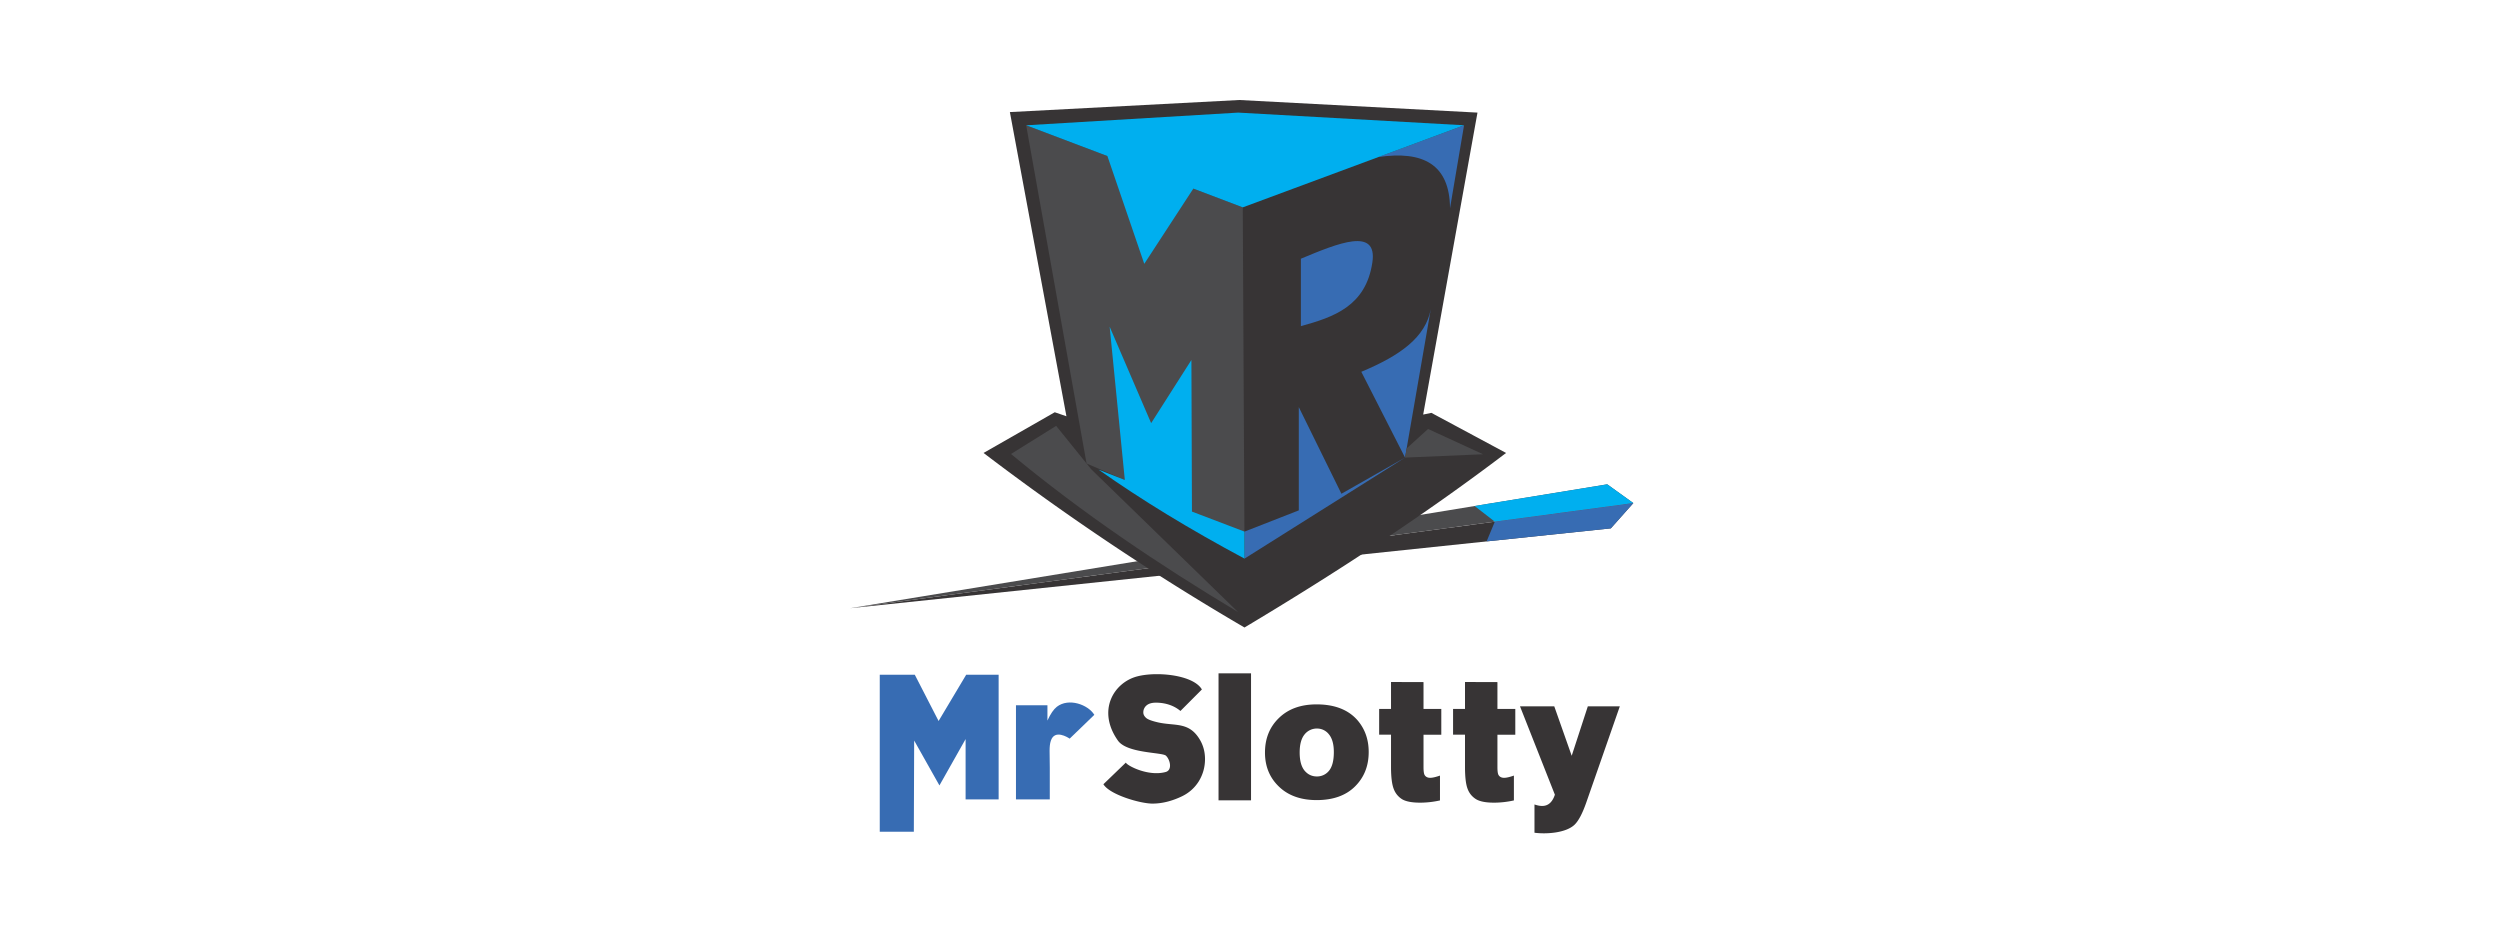 <svg fill="none" viewBox="0 0 150 56" id="providers--mrslotty" xmlns="http://www.w3.org/2000/svg">
    <path fill-rule="evenodd" clip-rule="evenodd" d="M96.435 29.06L98 30.184l-46.997 6.308 45.433-7.434z" fill="#4B4B4D"></path>
    <path fill-rule="evenodd" clip-rule="evenodd" d="M97.999 30.185l-46.997 6.308 45.648-4.791 1.349-1.517z" fill="#373435"></path>
    <path fill-rule="evenodd" clip-rule="evenodd" d="M63.986 24.977L60.593 6.725 74.356 6l14.293.756-3.258 18.118.491-.103 4.482 2.406C85.438 30.92 80.16 34.37 74.67 37.65a154.068 154.068 0 01-15.657-10.473l4.273-2.442.7.242z" fill="#373435"></path>
    <path fill-rule="evenodd" clip-rule="evenodd" d="M80.485 29.625l3.818-2.17-9.633 6.062v-1.62l3.258-1.275v-6.195l2.557 5.198zm2.207-20.201l5.151-1.907c-.282 1.655-.56 3.316-.842 4.976-.02-2.637-1.626-3.465-4.309-3.069zm-1.014 12.884c2.374-.992 3.849-2.077 4.168-3.753l-1.543 8.9-2.625-5.147zm.663-6.56c.32-2.139-2.04-1.162-4.288-.226v4.046c1.956-.54 3.896-1.188 4.288-3.82z" fill="#376CB3"></path>
    <path fill-rule="evenodd" clip-rule="evenodd" d="M65.471 28.154l-2.102-2.602c-.905.56-1.804 1.126-2.709 1.687 4.299 3.563 8.885 6.647 13.623 9.485l-8.812-8.57z" fill="#4B4B4D"></path>
    <path fill-rule="evenodd" clip-rule="evenodd" d="M74.566 12.442L61.57 7.517l3.624 20.293 2.296.987 7.18 4.185-.104-20.54z" fill="#4B4B4D"></path>
    <path fill-rule="evenodd" clip-rule="evenodd" d="M74.566 12.442L71.6 11.316l-2.944 4.514-2.212-6.467-4.874-1.846 12.718-.761 13.555.76-13.277 4.926zM67.49 28.797l-1.574-.617c2.589 1.826 5.512 3.604 8.754 5.337v-1.62l-3.153-1.202-.032-9.096-2.416 3.79-2.489-5.784.91 9.192z" fill="#00AFEF"></path>
    <path fill-rule="evenodd" clip-rule="evenodd" d="M84.397 26.905l-.094.55 4.68-.2-3.3-1.517-1.286 1.167z" fill="#4B4B4D"></path>
    <path fill-rule="evenodd" clip-rule="evenodd" d="M96.435 29.06l1.564 1.125-8.31 1.116-1.213-.941 7.959-1.3z" fill="#00AFEF"></path>
    <path fill-rule="evenodd" clip-rule="evenodd" d="M97.999 30.185l-8.31 1.116-.492 1.182 7.452-.781L98 30.185z" fill="#376CB3"></path>
    <path d="M91.2 42.38h2.056l1.046 2.967.967-2.966h1.92l-2.014 5.774c-.23.658-.465 1.1-.7 1.326-.524.504-1.706.576-2.406.483v-1.696c.382.128.951.241 1.224-.586L91.2 42.38zm-13.22 2.767c0 .494.1.854.293 1.09.194.231.44.35.737.35a.914.914 0 00.733-.345c.188-.231.287-.601.287-1.116 0-.478-.1-.827-.293-1.064a.897.897 0 00-.716-.35.939.939 0 00-.748.355c-.193.237-.293.597-.293 1.08zm-2.081.005c0-.838.277-1.532.837-2.072.56-.545 1.312-.817 2.259-.817 1.082 0 1.903.319 2.458.956.444.52.669 1.152.669 1.902 0 .843-.277 1.532-.832 2.077-.549.54-1.317.808-2.29.808-.868 0-1.574-.227-2.113-.674-.659-.555-.988-1.28-.988-2.18zm-2.787-4.751h1.95v7.62h-1.95V40.4z" fill="#373435"></path>
    <path d="M60.959 42.314h1.887v.92c.183-.401.372-.679.565-.828.711-.55 1.872-.133 2.249.484l-1.48 1.429c-.105-.072-.9-.581-1.13.128-.115.35-.063.715-.063 1.62v1.897h-2.029v-5.65zm-8.174-1.831h2.102l1.428 2.777 1.657-2.777h1.946v7.481h-1.982v-3.62l-1.57 2.782-1.516-2.694-.02 5.47h-2.045v-9.419z" fill="#376CB3"></path>
    <path d="M85.411 40.926v1.609h1.067v1.547h-1.067v1.944c0 .236.021.39.063.468.063.113.178.175.335.175.141 0 .34-.047.59-.134v1.49a5.493 5.493 0 01-1.186.135c-.487 0-.848-.067-1.078-.201a1.22 1.22 0 01-.507-.612c-.11-.272-.167-.72-.167-1.331v-1.934h-.712v-1.547h.712V40.92l1.95.006zm4.435 0v1.609h1.072v1.547h-1.072v1.944c0 .236.02.39.063.468.062.113.177.175.34.175.14 0 .334-.047.585-.134v1.49a5.493 5.493 0 01-1.187.135c-.486 0-.842-.067-1.072-.201a1.205 1.205 0 01-.512-.612c-.11-.272-.163-.72-.163-1.331v-1.934h-.716v-1.547h.716V40.92l1.946.006zm-22.293 4.827c.036.165 1.333.859 2.39.566.408-.113.272-.73.015-.977-.214-.21-2.337-.134-2.881-.905-1.281-1.815-.24-3.496 1.166-3.856 1.192-.308 3.368-.082 3.87.787l-1.287 1.29c-.564-.478-1.255-.498-1.469-.498-.251 0-.44.056-.57.17a.539.539 0 00-.188.416c0 .118.052.22.157.319.099.097.34.19.721.277 1.04.237 1.893-.067 2.547 1.095.183.33.277.7.277 1.106 0 .483-.125.925-.371 1.331-.251.401-.596.71-1.046.92-.445.211-1.056.422-1.736.422-.732 0-2.568-.535-2.944-1.162l1.349-1.3z" fill="#373435"></path>
</svg>